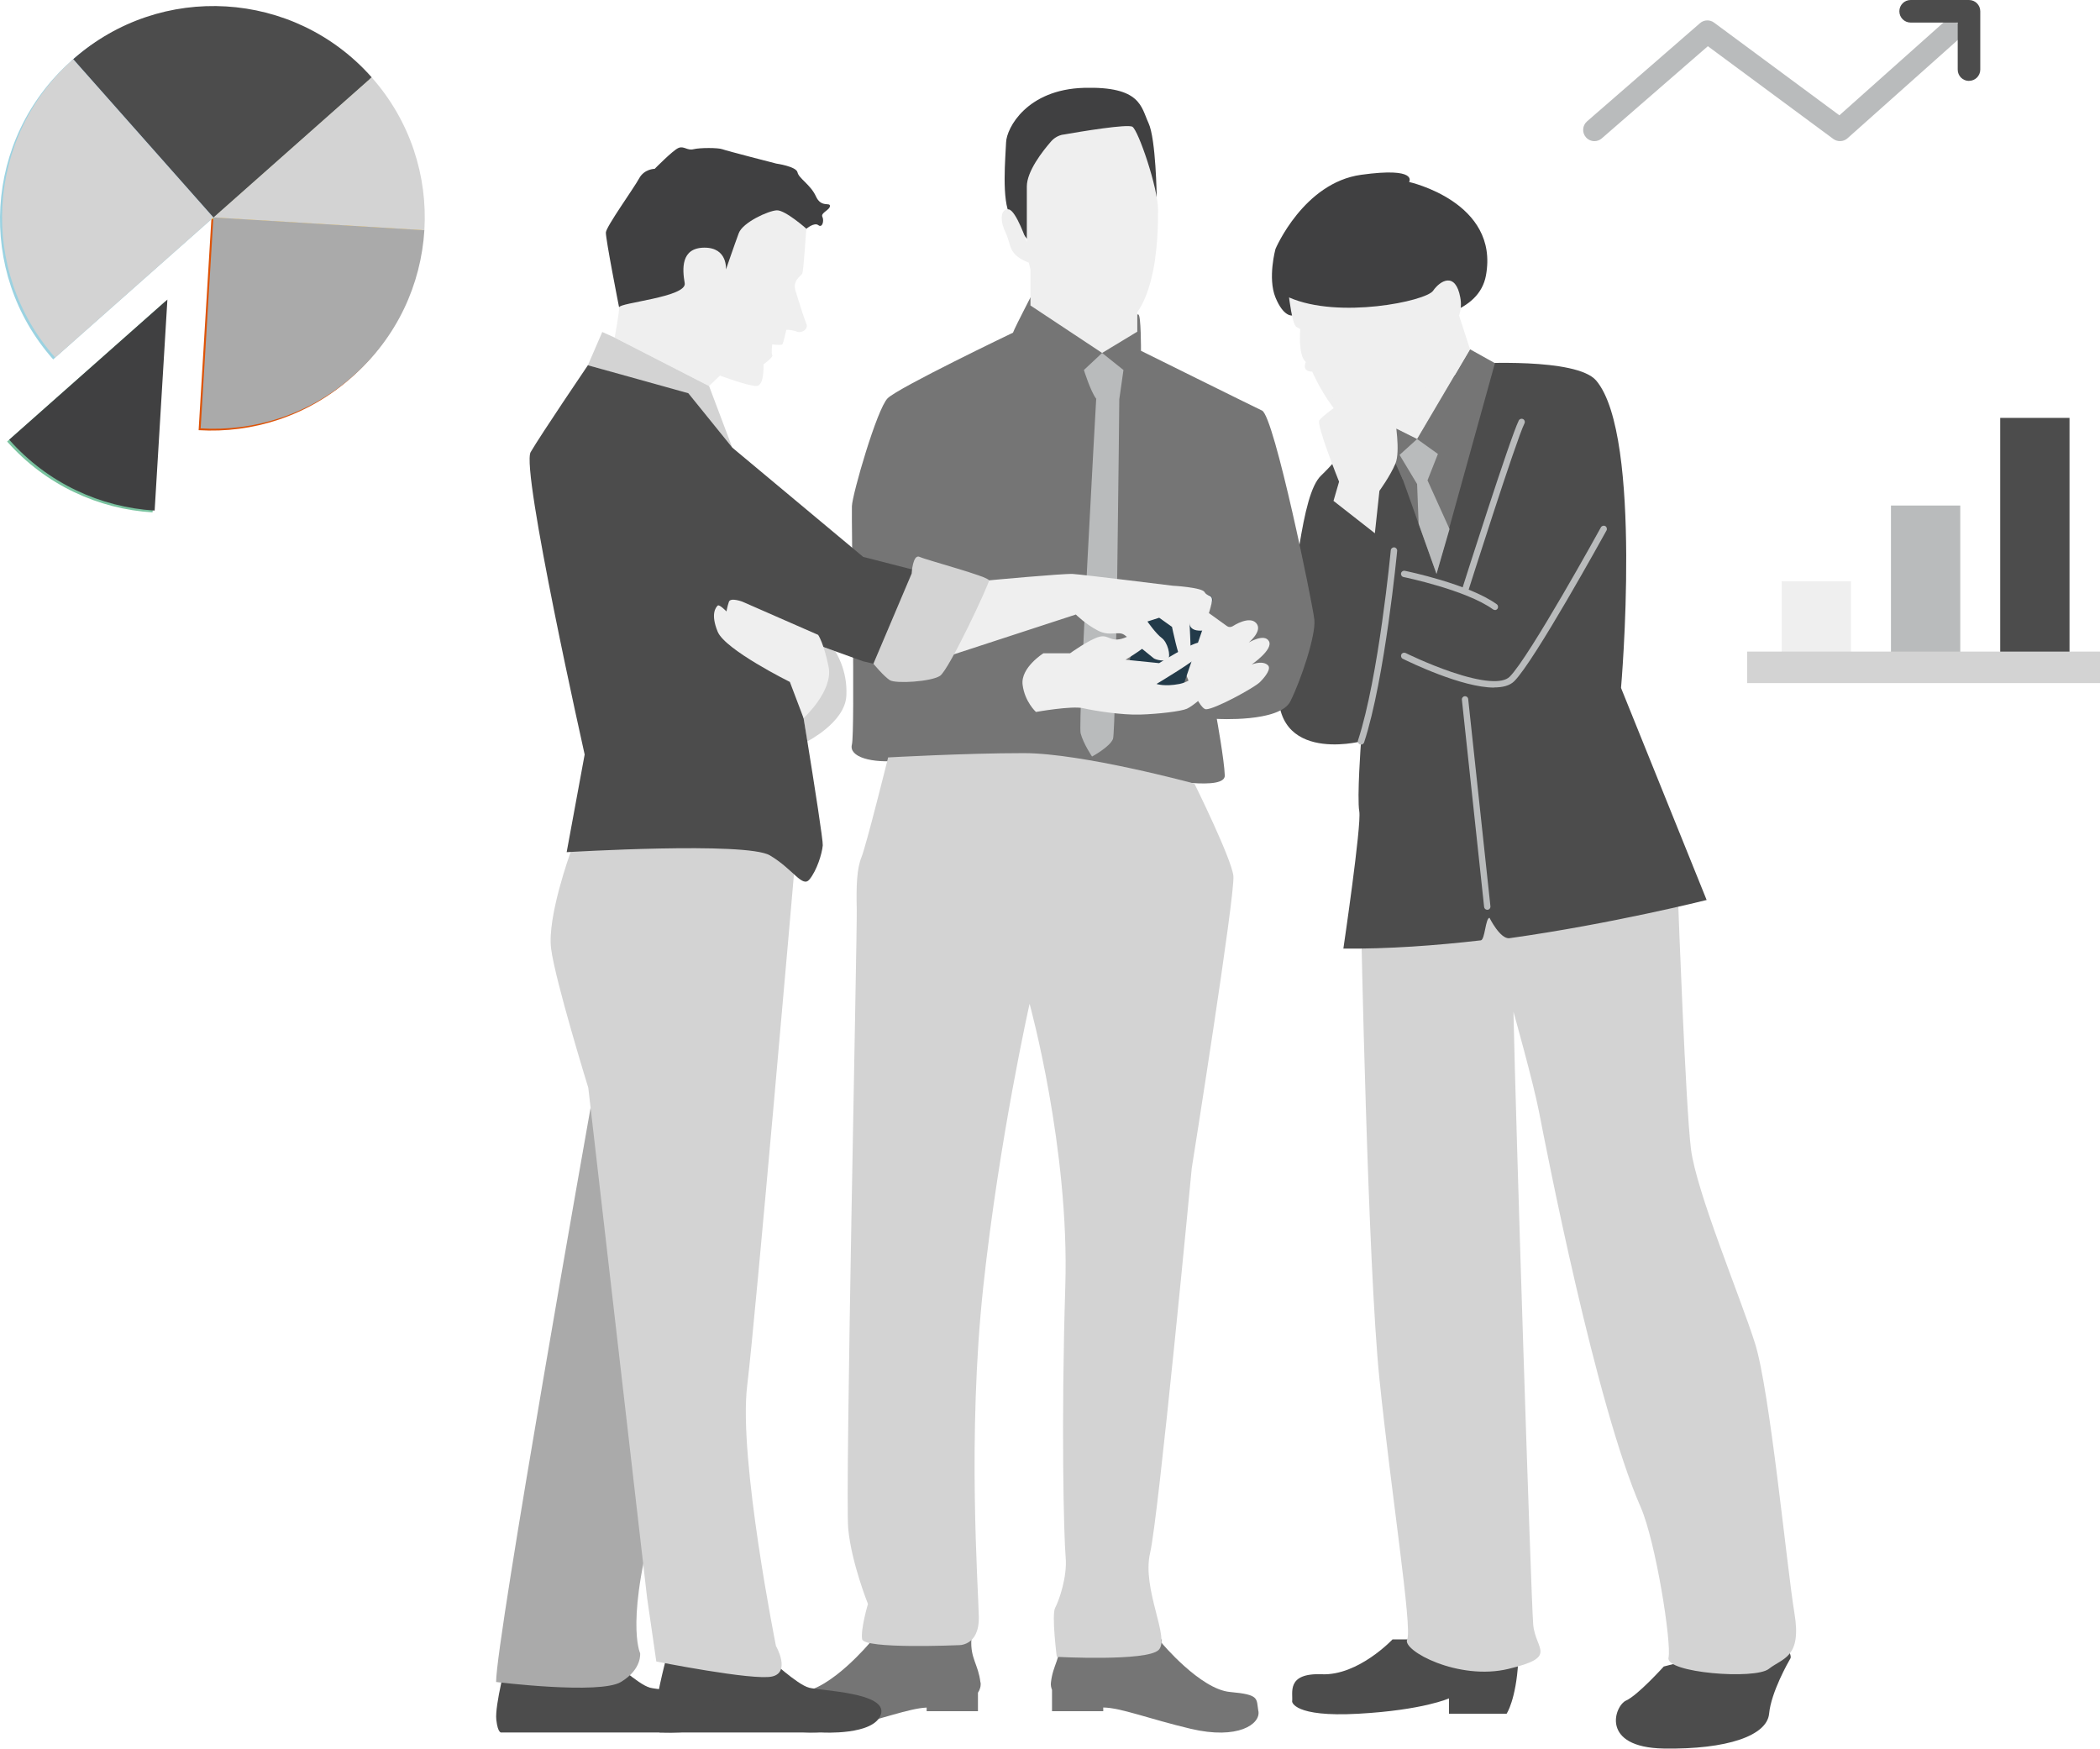 <?xml version="1.0" encoding="UTF-8"?>
<svg id="Layer_2" data-name="Layer 2" xmlns="http://www.w3.org/2000/svg" viewBox="0 0 312.74 260.39">
  <g id="Layer_2-2" data-name="Layer 2">
    <g>
      <path d="M207.37,244.14s-5.08,5.39-10.49,5.18c-5.4-.22-4.29,2.8-4.45,4.07,0,0,.16,2.35,9.85,1.81,9.69-.54,13.51-2.29,13.51-2.29v2.29h8.58s1.4-2.06,1.73-7.74c.33-5.67-1.25-3.33-1.25-3.33h-17.48Z" style="fill: #4c4c4c;"/>
      <path d="M247.77,248.17s-3.85,4.27-5.6,5.06c-1.75.79-3.9,6.99,5.6,7.15,9.5.16,15.38-1.94,15.69-5.18s2.86-7.7,3.18-8.25c.32-.55-1.38-3.29-1.38-3.29l-17.5,4.51Z" style="fill: #4c4c4c;"/>
      <path d="M202.69,136.97s.99,51.3,2.74,68.37c1.75,17.07,4.93,37.17,4.13,38.8-.79,1.63,7.63,6.18,15.09,4.38,7.47-1.8,4-2.81,3.68-6.62-.32-3.81-2.63-75.66-2.94-91.23,0,0,2.94,10.43,3.82,14.96,1.01,5.21,8.41,43.45,15.14,58.84,2.22,5.08,4.61,20.15,4.13,22.39-.48,2.24,12.87,3.3,14.94,1.66,2.07-1.64,4.93-1.64,3.81-8.32-1.11-6.67-3.65-33.21-5.88-40.2-2.22-6.99-8.74-22.56-9.53-28.92-.79-6.36-1.88-36.09-1.88-36.09l-47.26,1.97Z" style="fill: #d3d3d3;"/>
      <path d="M219.61,54.15s15.18-.94,18.11,2.53c6.98,8.27,3.69,45.76,3.69,45.76l12.75,31.58s-14.1,3.55-29.36,5.69c-1.38.19-2.98-3.04-2.98-3.04-.61.08-.67,3.28-1.29,3.36-6.75.78-13.82,1.29-20.47,1.23,0,0,2.72-18.41,2.37-20.43-.36-2.03.26-10.43.26-10.43,0,0-14.42,3.7-12.04-10.07,2.38-13.77,3.1-26.64,6.08-29.5,2.98-2.86,5.62-6.61,5.62-6.61l17.26-10.08Z" style="fill: #4c4c4c;"/>
      <polygon points="208.96 71.53 213.93 85.46 222.63 54.08 211.04 65.38 206.9 66.48 208.96 71.53" style="fill: #757575;"/>
      <polygon points="211.04 65.38 214.09 69.56 222.63 54.08 218.92 52.01 211.04 65.38" style="fill: #757575;"/>
      <path d="M211.04,65.38s-1.94,1.03-1.83,2.67c.11,1.63-.25,3.48-.25,3.48l-3.51-7.86h2.14l3.45,1.72Z" style="fill: #757575;"/>
      <polygon points="217.29 46.98 218.92 52.01 211.04 65.38 207.59 63.66 214.2 48.13 217.29 46.98" style="fill: #efefef;"/>
      <path d="M192.41,46.98s-1.27.22-2.46-2.68,0-7.23,0-7.23c0,0,4.17-9.85,12.75-11.04,8.58-1.19,7.15,1.07,7.15,1.07,0,0,13.47,2.98,11.44,13.94s-28.88,5.94-28.88,5.94Z" style="fill: #404041;"/>
      <path d="M191.97,44.29s.48,4.01,1.07,4.37l.6.36s-.36,3.93.83,4.89c0,0-.71,1.43.95,1.43,0,0,4.53,10.61,10.37,9.53s8.94-14.78,8.94-14.78c0,0,3.46-1.95,2.74-5.8-.71-3.85-2.98-2.54-4.05-.99-1.07,1.55-14.06,4.25-21.45.99Z" style="fill: #efefef;"/>
      <path d="M198.59,74.59l.83-2.86s-3.42-8.5-2.94-9.14c.48-.64,2.14-1.81,2.14-1.81l-.16-.92s-.32-3.15,0-3.31c.32-.16,4.72-.76,6.29-.34,1.57.42,3.78,5.51,3.66,5.92s-.66.36-.66.36c0,0,.83,4.71.06,6.55s-2.38,4.05-2.38,4.05l-.68,6.32-6.17-4.83Z" style="fill: #efefef;"/>
      <path d="M222.5,102.39c-4.77,0-12.52-3.76-13.59-4.29-.24-.12-.33-.4-.22-.64s.4-.33.64-.22c.03.02,3.28,1.62,6.84,2.83,4.5,1.53,7.58,1.78,8.66.7,2.94-2.94,13.48-22.04,13.58-22.24.13-.23.42-.31.65-.19.23.13.31.42.19.65-.44.79-10.71,19.42-13.74,22.45-.67.67-1.73.93-3,.93Z" style="fill: #b9bbbc;"/>
      <path d="M202.69,110.87s-.1,0-.15-.02c-.25-.08-.39-.35-.3-.6,3.09-9.44,4.86-28.12,4.88-28.31.02-.26.26-.45.52-.43.26.02.45.26.43.52-.02.19-1.8,18.98-4.92,28.52-.07.2-.25.33-.45.33Z" style="fill: #b9bbbc;"/>
      <path d="M221.49,135.48c-.24,0-.45-.18-.47-.43l-3.31-30.85c-.03-.26.16-.5.42-.52.27-.03.5.16.52.42l3.31,30.86c.03.26-.16.5-.42.52-.02,0-.03,0-.05,0Z" style="fill: #b9bbbc;"/>
      <path d="M222.62,90.83c-.1,0-.19-.03-.28-.09-4-2.89-13.23-4.8-13.32-4.81-.26-.05-.42-.3-.37-.56.05-.26.3-.42.56-.37.39.08,9.52,1.97,13.69,4.98.21.15.26.45.11.67-.09.13-.24.2-.39.2Z" style="fill: #b9bbbc;"/>
      <path d="M218.18,88.38s-.1,0-.14-.02c-.25-.08-.39-.35-.31-.6.29-.92,7.18-22.6,8.45-25.14.12-.24.4-.33.64-.21.24.12.33.4.21.64-1.24,2.48-8.32,24.78-8.39,25-.06.2-.25.33-.45.33Z" style="fill: #b9bbbc;"/>
      <path d="M153.46,44.29s-2.12,4.13-2.36,4.69l-.24.56s-17.08,8.18-18.67,9.77-5.24,14.22-5.32,16.05c-.08,1.83.48,33.68,0,35.51-.48,1.83,2.86,2.86,7.39,2.38,4.53-.48,31.54,1.51,35.35,2.22s12.87,2.3,12.79,0c-.08-2.3-1.19-8.42-1.19-8.42,0,0,9.37.56,10.96-2.62,1.59-3.18,3.81-9.85,3.57-12.15-.24-2.3-5.96-30.27-7.79-31.14-1.83-.87-18.03-8.9-18.03-8.9,0,0,.02-5.42-.4-5.4-.41.01-16.07-2.54-16.07-2.54Z" style="fill: #757575;"/>
      <path d="M163.25,59.39s-2.73,48.26-2.32,49.81,1.7,3.46,1.7,3.46c0,0,2.65-1.43,3.12-2.62.48-1.19.94-50.65.94-50.65h-3.44Z" style="fill: #b9bbbc;"/>
      <path d="M146.01,250.53c-.32-2.7-1.52-3.57-1.35-6.39h-15.17l.08.46s-5.8,6.96-10.24,7.36c-4.45.4-3.89.95-4.21,2.86s3.02,4.29,10.09,2.62c6.07-1.43,10.15-3.04,12.79-3.16v.54h7.64v-2.75c.3-.46.46-.98.39-1.54Z" style="fill: #757575;"/>
      <path d="M187.4,254.82c-.32-1.91.24-2.46-4.21-2.86-4.45-.4-10.24-7.36-10.24-7.36l.08-.46h-15.17c.16,2.82-1.04,3.69-1.35,6.39-.05.4.02.77.16,1.11h0v3.18h7.63v-.55c2.63.03,6.77,1.69,13.02,3.17,7.07,1.67,10.41-.71,10.09-2.62Z" style="fill: #757575;"/>
      <path d="M172.26,29.31s-.11-8.61-1.22-10.99c-1.11-2.38-1.11-5.48-9.61-5.24-8.5.24-11.52,5.98-11.6,8.11-.08,2.14-.71,8.73.64,10.95,1.35,2.22,3.73,4.93,3.73,4.93l18.06-7.75Z" style="fill: #404041;"/>
      <path d="M132.27,112.77s-3.26,13.11-3.97,14.86c-.71,1.75-.79,4.29-.71,7.79.08,3.5-1.75,87.15-1.27,92.23.48,5.08,2.94,11.2,2.94,11.2,0,0-1.11,3.73-.87,5.24.24,1.51,14.28.9,14.28.9,0,0,3.18.24,3.1-4.21-.08-4.45-1.73-26.88.65-49.04,2.38-22.16,6.91-42.26,6.91-42.26,0,0,5.96,21.53,5.32,42.03-.64,20.5-.22,37.42.05,40.36.27,2.94-1,6.51-1.56,7.55-.56,1.03.24,7.31.24,7.31,0,0,13.43.71,15.17-1.03,1.75-1.75-2.54-9.06-1.27-14.46,1.27-5.4,6.2-57.28,6.2-57.28,0,0,6.51-40.91,6.2-43.54s-5.8-13.73-5.8-13.73c0,0-16.68-4.54-25.42-4.54s-20.18.64-20.18.64Z" style="fill: #d3d3d3;"/>
      <polygon points="153.46 40.07 153.46 45.49 164.13 52.56 169.37 49.39 169.37 45.8 153.46 40.07" style="fill: #efefef;"/>
      <path d="M158.33,20.04c-.7.12-1.32.48-1.79,1.01-1.25,1.43-3.62,4.44-3.62,6.72v8.26s-1.59-4.69-2.7-4.85c-1.11-.16-1.43,1.43-.48,3.42.95,1.99.31,3.26,3.49,4.53,0,0,1.67,9.77,10.49,10.25,8.82.48,8.74-14.78,8.74-18.11s-2.94-11.84-3.81-12.39c-.7-.45-7.66.7-10.32,1.17Z" style="fill: #efefef;"/>
      <path d="M182.72,93.23l-5.64-4.06s-1.83-.4-1.91.24c-.08.64,3.1,3.82,3.1,3.82,0,0-3.02,2.7-2.7,4.05.32,1.35,2.78,8.34,4.05,8.34s7.15-3.18,8.02-4.05,1.69-2.01,1.19-2.5c-.5-.5-1.43-.48-2.42-.12,0,0,3.24-2.22,2.57-3.46-.67-1.23-3.01.19-3.01.19,0,0,2.14-1.74,1.11-2.89-1.03-1.15-3.4.4-3.4.4,0,0-.49.38-.96.04Z" style="fill: #efefef;"/>
      <path d="M175.99,102.75h-9.29l4.51-13.15c.2-.59.75-.98,1.37-.98h7.32c.46,0,.78.45.63.89l-4.54,13.24Z" style="fill: #223a49;"/>
      <path d="M159.36,97.28h-3.97s-3.42,2.14-3.1,4.69c.32,2.54,1.99,4.05,1.99,4.05,0,0,5.3-.95,7.02-.56,1.72.4,5.77,1.03,8.47.95,2.7-.08,6.12-.48,6.99-.87s3.26-2.3,3.89-3.69c.64-1.39.48-3.06.4-3.78s-1.19-.71-1.19.16-1.99,3.18-4.21,3.62c-2.22.43-3.42,0-3.42,0,0,0,5.96-3.54,6.75-4.57.79-1.03.79-1.69-.4-1.6-1.19.09-5.96,3.07-5.96,3.07l-5-.51s3.89-2.3,3.89-3.1-1.19-1.43-3.65-.32c-2.46,1.11-2.62-.4-4.13,0-1.51.4-4.37,2.46-4.37,2.46Z" style="fill: #efefef;"/>
      <path d="M161.42,55.1s1,3.22,1.84,4.29,3.44,0,3.44,0l.61-4.29-3.18-2.54-2.71,2.54Z" style="fill: #b9bbbc;"/>
      <path d="M120.08,34.07s1.19-1.01,1.79-.54.89-.66.6-1.25,1.13-1.01,1.13-1.61-1.31.3-2.09-1.43-2.56-2.68-2.74-3.57-3.16-1.31-3.16-1.31c0,0-7.45-1.91-8.04-2.14s-3.34-.24-4.29,0-1.43-.54-2.26-.18-3.52,3.1-3.52,3.1c0,0-1.55,0-2.32,1.43s-4.89,7.15-4.95,8.04,1.97,11.17,1.97,11.17l18.17,1.32,9.71-13.03Z" style="fill: #404041;"/>
      <path d="M120.08,34.07s-.42,6.32-.6,6.67-1.49,1.01-1.01,2.56,1.25,4.05,1.61,4.89-.71,1.49-1.43,1.19-1.55-.27-1.55-.27c0,0-.42,1.99-.6,2.17s-1.49,0-1.49,0c0,0-.18,1.31,0,1.61s-1.31,1.37-1.31,1.37c0,0,.18,3.22-1.07,3.22s-5.42-1.55-5.42-1.55l-1.61,1.55-14.06-7.21s.71-3.81.66-4.5,10.13-1.52,9.77-3.6c-.36-2.09-.6-5.27,2.92-5.29s3.22,3.26,3.22,3.26c0,0,1.31-3.81,1.91-5.42.6-1.61,4.41-3.34,5.66-3.4s4.41,2.74,4.41,2.74Z" style="fill: #efefef;"/>
      <path d="M91.54,50.27l-1.85-.83-2.14,4.95s14.36,3.93,15.61,6.26c1.25,2.32,5.9,6.02,5.9,6.02l-3.46-9.18-14.06-7.21Z" style="fill: #d3d3d3;"/>
      <path d="M99.17,247.11s-1.82,6.82-1.58,8.97.78,1.91.78,1.91h24.01s7.86.48,8.82-2.74-8.94-3.46-10.72-3.93-5.95-4.37-5.95-4.37l-15.36.17Z" style="fill: #4c4c4c;"/>
      <path d="M75.49,247.11s-1.82,6.82-1.58,8.97.78,1.91.78,1.91h24.01s7.86.48,8.82-2.74-8.94-3.46-10.72-3.93-5.95-4.37-5.95-4.37l-15.36.17Z" style="fill: #4c4c4c;"/>
      <path d="M87.95,164.96s-14.07,79.15-14.07,85.51c0,0,15.41,1.91,18.59,0,3.18-1.91,2.86-4.29,2.86-4.29,0,0-2.38-4.93,2.7-22.24,5.08-17.32-10.08-58.98-10.08-58.98Z" style="fill: #aaa;"/>
      <path d="M84.99,126.86s-3.52,9.63-2.92,14.39,5.54,20.73,5.54,20.73l8.76,75.97,1.37,9.47s14.36,2.86,17.22,2.24c2.86-.62.6-4.55.6-4.55,0,0-5.6-27.88-4.29-38.73,1.31-10.84,6.97-76.2,6.97-76.2,0,0-1.14-5.19-15.91-5.19s-17.34,1.87-17.34,1.87Z" style="fill: #d3d3d3;"/>
      <path d="M124.37,96.97s1.91,2.76,1.67,6.69-5.81,6.74-5.81,6.74l-2.6-15.85,6.73,2.43Z" style="fill: #d3d3d3;"/>
      <path d="M128.55,82.93l-19.49-16.27-6.55-8.1-14.96-4.17s-7.03,10.37-8.52,12.93c-1.49,2.56,8.04,45.04,8.04,45.04l-2.68,14.54s26.75-1.61,30.27.48,4.83,4.89,5.9,3.57,1.85-3.75,1.97-5.06c.12-1.31-4.89-31.34-4.89-31.34l10.91,3.93,6.9,1.61,2.07-14.86-8.97-2.3Z" style="fill: #4c4c4c;"/>
      <path d="M147.29,86.42s11.04-1.03,12.47-.95,14.86,1.75,14.86,1.75c0,0,4.37.24,4.77.95.4.71,1.11.32,1.11,1.19s-1.35,4.53-1.35,4.53c0,0-1.91.28-1.99-1.05-.08-1.33.24,4.47.16,4.95-.08.48-.87.95-1.35.56s-1.43-5-1.43-5l-1.91-1.36-1.75.56s1.27,1.83,2.14,2.46c.87.64,1.35,2.62.95,3.1s-1.83.16-2.15-.08c-.32-.24-3.42-2.82-4.37-3.48s-2.14.3-3.97-.66c-1.83-.95-3.26-2.38-3.26-2.38l-18.99,6.2,6.04-11.28Z" style="fill: #efefef;"/>
      <path d="M135.77,85.39s.16-2.94,1.19-2.46c1.03.48,10.33,2.94,10.33,3.5s-5.96,13.35-7.31,14.22c-1.35.87-6.57,1.19-7.46.64-.89-.56-2.45-2.45-2.45-2.45l5.7-13.44Z" style="fill: #d3d3d3;"/>
      <path d="M110.62,89.62s-1.83-.71-2.07,0-.36,1.43-.36,1.43c0,0-1.07-1.11-1.31-.87s-1.11,1.19,0,3.89c1.11,2.7,10.75,7.48,10.75,7.48l2.04,5.39s4.45-4.06,3.73-7.63-1.56-4.77-1.56-4.77l-11.23-4.92Z" style="fill: #efefef;"/>
      <path d="M29.58,64.06c8.04.49,16.27-2.09,22.77-7.86,6.51-5.76,10.06-13.62,10.55-21.66l-31.42-1.9-1.9,31.42Z" style="fill: #de5307;"/>
      <path d="M1.06,65.75c5.76,6.51,13.62,10.06,21.66,10.55l1.9-31.42L1.06,65.75Z" style="fill: #7ac3a0;"/>
      <path d="M62.89,34.55c.49-8.04-2.09-16.27-7.86-22.77l-23.56,20.87,31.42,1.9Z" style="fill: #e4ab21;"/>
      <path d="M55.03,11.77C43.51-1.24,23.61-2.44,10.6,9.09l20.87,23.56,23.56-20.87Z" style="fill: #4986b4;"/>
      <path d="M7.92,53.52l23.56-20.87L10.6,9.09C-2.41,20.61-3.61,40.51,7.92,53.52Z" style="fill: #9bd2e1;"/>
      <path d="M237.45,21.02c-.47,0-.94-.2-1.27-.58-.61-.7-.53-1.76.17-2.37l16.82-14.62c.59-.52,1.47-.55,2.1-.08l18.66,13.8,15.38-13.71c.69-.62,1.76-.56,2.37.14.62.69.56,1.76-.14,2.37l-16.4,14.62c-.59.53-1.48.57-2.12.1l-18.68-13.81-15.8,13.73c-.32.28-.71.41-1.1.41Z" style="fill: #b9bbbc;"/>
      <path d="M293.23,12.05c-.93,0-1.68-.75-1.68-1.68V3.36h-7.01c-.93,0-1.68-.75-1.68-1.68s.75-1.68,1.68-1.68h8.69c.93,0,1.68.75,1.68,1.68v8.68c0,.93-.75,1.68-1.68,1.68Z" style="fill: #4c4c4c;"/>
      <polygon points="211.04 65.38 208.43 67.74 211.04 72.08 211.27 78 213.93 85.46 215.87 78.78 212.59 71.53 214.14 67.6 211.04 65.38" style="fill: #b9bbbc;"/>
      <path d="M29.88,63.79c8.04.49,16.27-2.09,22.77-7.86,6.51-5.76,10.06-13.62,10.55-21.66l-31.42-1.9-1.9,31.42Z" style="fill: #aaa;"/>
      <path d="M1.37,65.48c5.76,6.51,13.62,10.06,21.66,10.55l1.9-31.42L1.37,65.48Z" style="fill: #404041;"/>
      <path d="M63.2,34.28c.49-8.04-2.09-16.27-7.86-22.77l-23.56,20.87,31.42,1.9Z" style="fill: #d3d3d3;"/>
      <path d="M55.34,11.5C43.81-1.51,23.92-2.71,10.91,8.82l20.87,23.56,23.56-20.87Z" style="fill: #4c4c4c;"/>
      <path d="M8.22,53.25l23.56-20.87L10.91,8.82c-13.01,11.53-14.21,31.42-2.69,44.43Z" style="fill: #d3d3d3;"/>
      <rect x="297.88" y="62.23" width="10.32" height="35.6" style="fill: #4c4c4c;"/>
      <rect x="281.61" y="75.28" width="10.32" height="22.55" style="fill: #b9bbbc;"/>
      <rect x="265.34" y="86.56" width="10.32" height="11.28" style="fill: #efefef;"/>
      <rect x="260.19" y="97.03" width="52.55" height="4.69" style="fill: #d3d3d3;"/>
    </g>
  </g>
</svg>